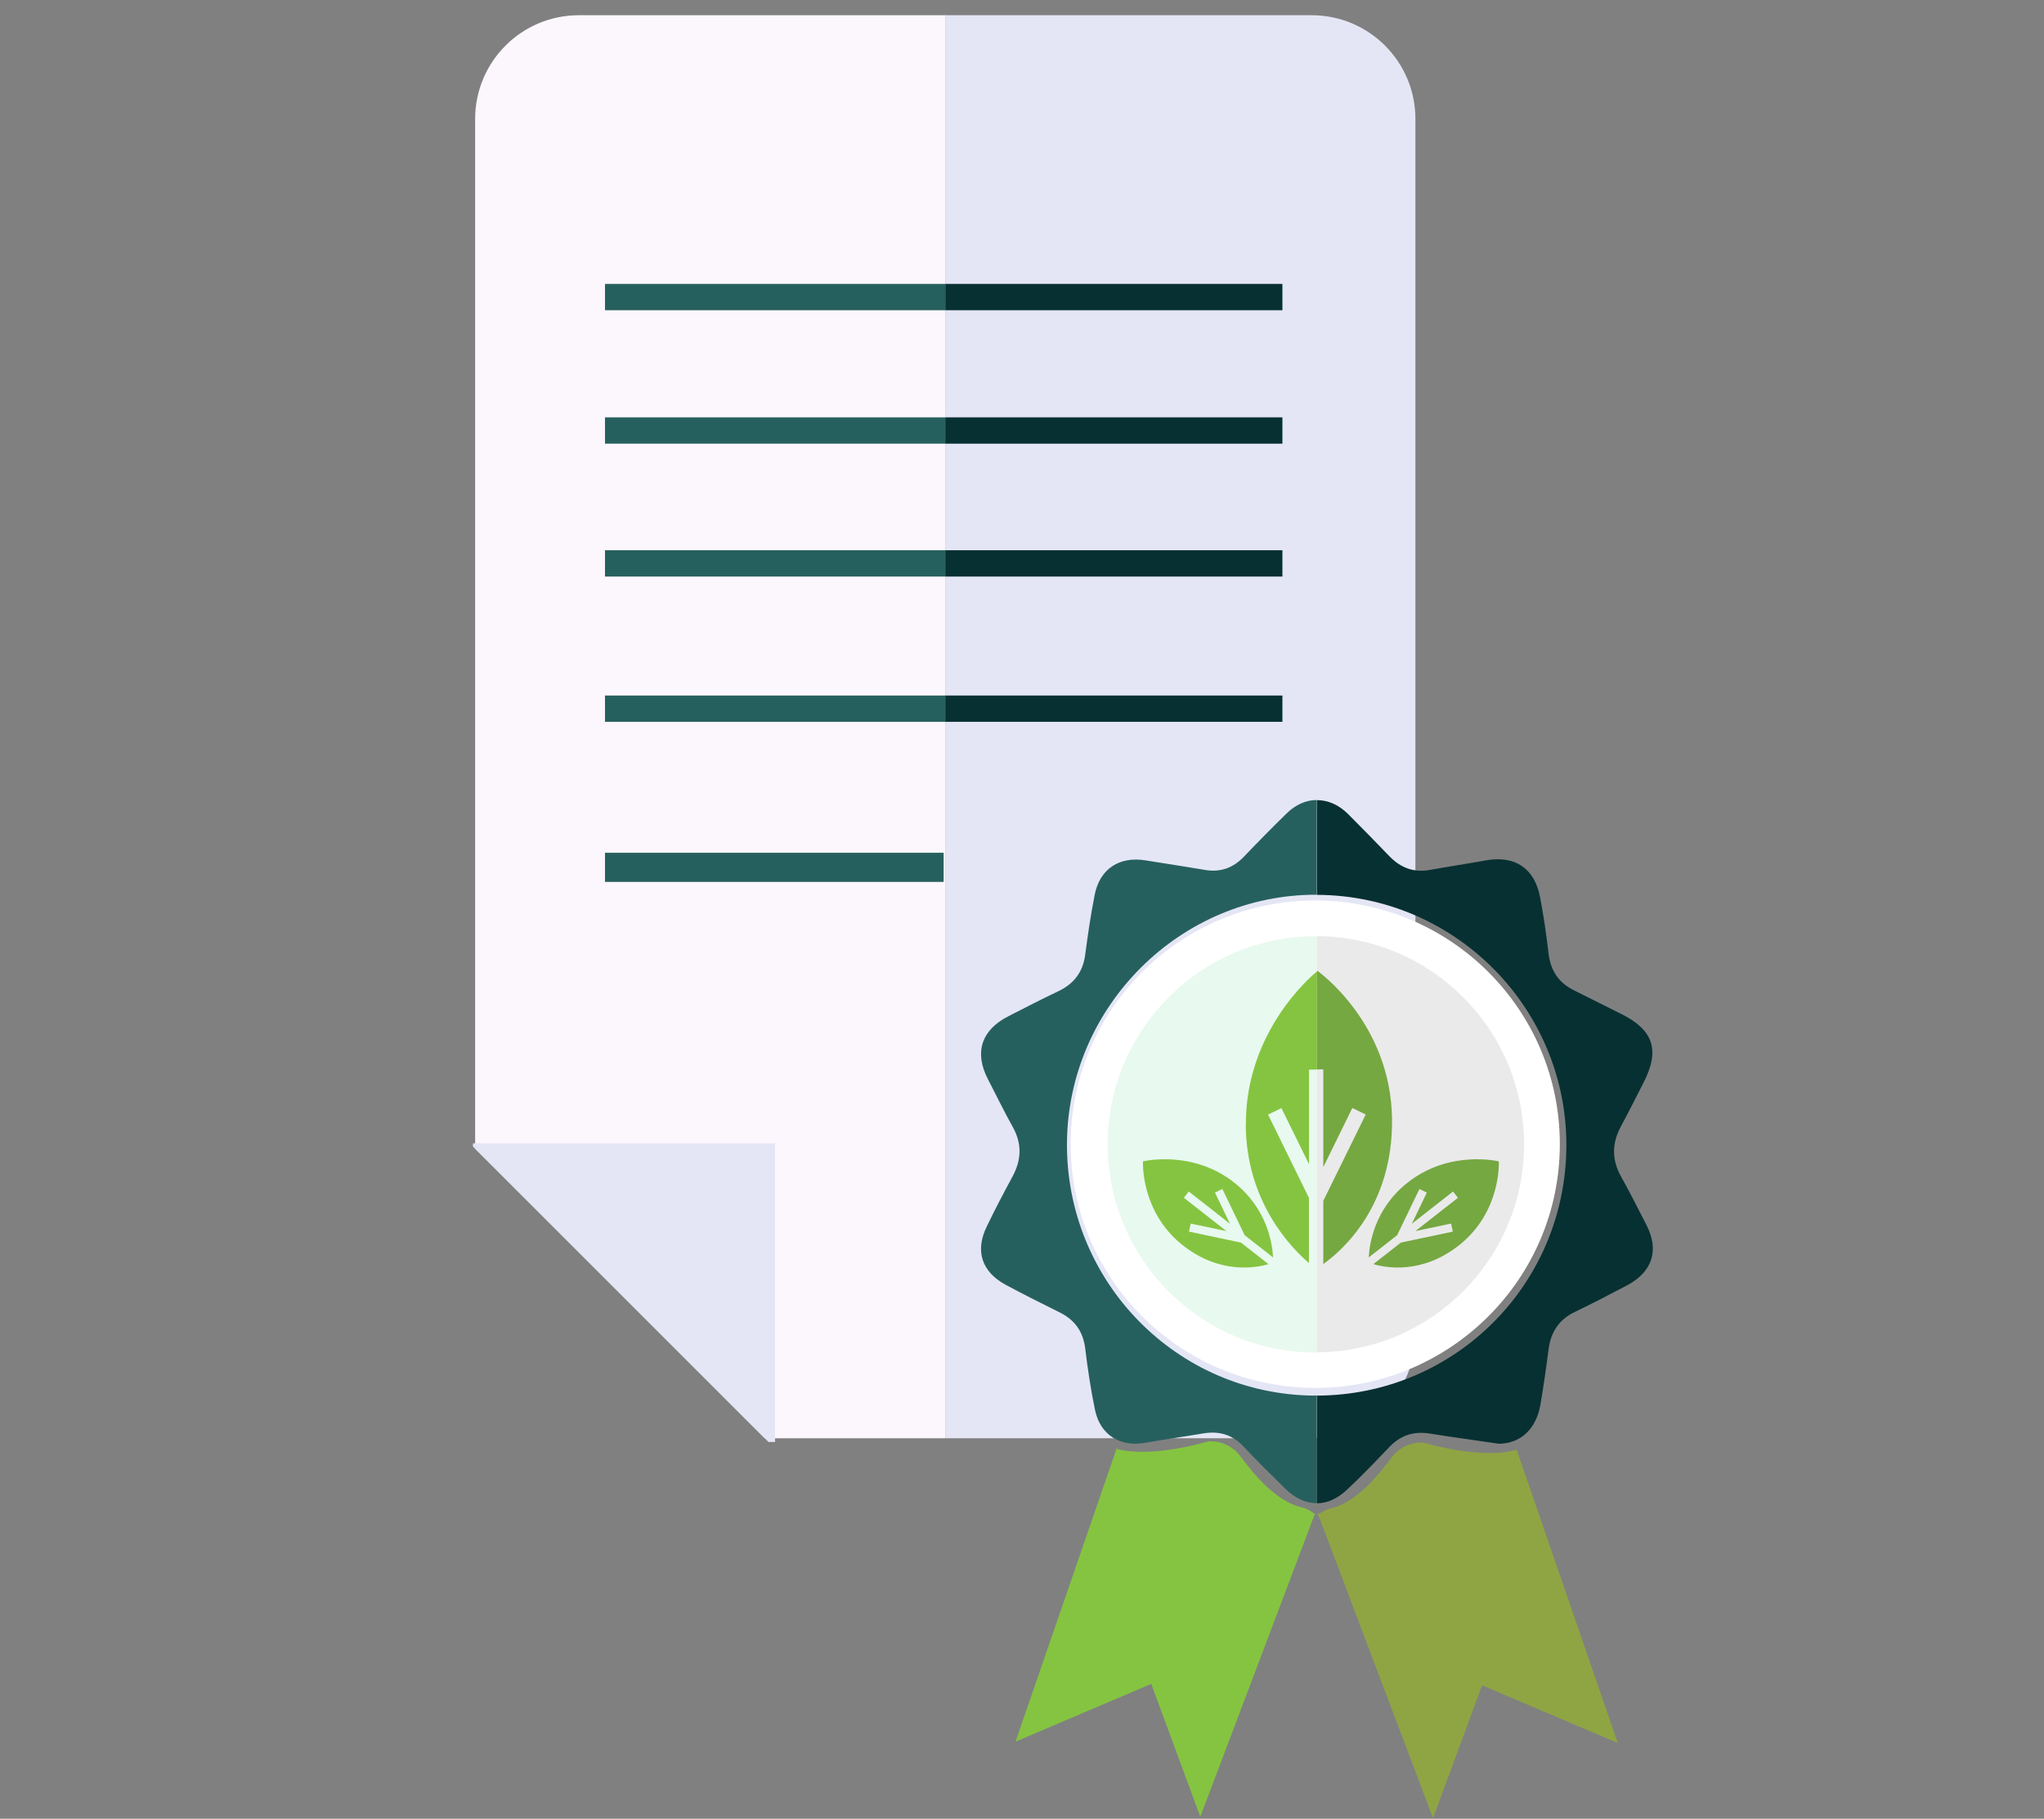 <?xml version="1.0" encoding="UTF-8"?><svg id="Capa_1" xmlns="http://www.w3.org/2000/svg" viewBox="0 0 187.95 167.25"><rect x="0" y="0" width="187.95" height="167.25" fill="#808080" stroke="none"/><defs><style>.cls-1{fill:#75a841;}.cls-1,.cls-2,.cls-3,.cls-4,.cls-5,.cls-6,.cls-7,.cls-8,.cls-9,.cls-10{stroke-width:0px;}.cls-2{fill:#eaeaea;}.cls-3{fill:#e4e6f5;}.cls-4{fill:#8fa543;}.cls-5{fill:#85c441;}.cls-6{fill:#26605e;}.cls-7{fill:#fcf7fd;}.cls-8{fill:#e8f9ef;}.cls-9{fill:#fff;}.cls-10{fill:#073032;}</style></defs><path class="cls-7" d="M86.92,1.4h-33.69c-5.27,0-9.54,4.27-9.54,9.54v94.69l26.63,26.63h16.61V1.4Z"/><path class="cls-3" d="M120.61,1.4h-33.69v130.86h33.69c5.27,0,9.54-4.27,9.54-9.54V10.94c0-5.27-4.27-9.54-9.54-9.54Z"/><ellipse class="cls-9" cx="120.94" cy="105.22" rx="22.49" ry="22.41"/><path class="cls-8" d="M121,86.1c-10.57,0-19.14,8.57-19.14,19.14s8.57,19.14,19.14,19.14c.03,0,.06,0,.09,0v-38.27s-.06,0-.09,0Z"/><path class="cls-2" d="M140.14,105.23c0-10.54-8.52-19.09-19.05-19.14v38.27c10.53-.05,19.05-8.59,19.05-19.14Z"/><path class="cls-6" d="M120.88,128.34c-12.68-.07-22.88-10.5-22.77-23.28.12-12.56,10.47-22.83,22.97-22.78v-8.71c-.97,0-1.94.41-2.78,1.24-1.33,1.3-2.63,2.62-3.91,3.96-.99,1.04-2.16,1.47-3.58,1.23-1.83-.31-3.66-.59-5.48-.88-2.4-.39-4.2.78-4.67,3.16-.36,1.82-.63,3.65-.87,5.49-.21,1.63-1.04,2.71-2.51,3.4-1.53.72-3.03,1.51-4.55,2.28-2.5,1.27-3.17,3.34-1.88,5.81.76,1.46,1.47,2.94,2.27,4.37.86,1.53.81,3.01,0,4.53-.83,1.54-1.65,3.09-2.4,4.66-1.08,2.24-.44,4.15,1.77,5.34,1.63.88,3.29,1.7,4.95,2.53,1.39.69,2.16,1.76,2.35,3.34.23,1.89.51,3.78.9,5.64.48,2.3,2.32,3.42,4.61,3.01,1.77-.31,3.55-.56,5.32-.86,1.47-.25,2.7.1,3.74,1.22,1.23,1.32,2.52,2.57,3.8,3.84.92.91,1.92,1.36,2.92,1.35v-9.9c-.07,0-.14,0-.21,0Z"/><path class="cls-10" d="M151.36,112.58c-.76-1.46-1.48-2.93-2.29-4.36-.89-1.58-.86-3.11,0-4.68.71-1.3,1.36-2.64,2.04-3.95,1.55-2.99.95-4.86-2.02-6.34-1.47-.73-2.94-1.47-4.4-2.2-1.39-.7-2.12-1.82-2.3-3.38-.2-1.73-.45-3.47-.78-5.18-.52-2.67-2.32-3.84-4.98-3.37-1.72.31-3.44.57-5.16.88-1.49.27-2.7-.21-3.73-1.28-1.25-1.3-2.51-2.59-3.78-3.86-.86-.86-1.86-1.28-2.86-1.28v8.71h0c12.71.05,23.01,10.45,22.93,23.15-.08,12.71-10.27,22.86-22.93,22.9v9.9c.92,0,1.84-.4,2.71-1.2,1.36-1.26,2.64-2.61,3.92-3.95,1.04-1.09,2.24-1.5,3.73-1.26,2.14.34,4.29.63,6.38.94,2.02-.04,3.43-1.38,3.81-3.63.28-1.67.53-3.35.74-5.03.2-1.6.95-2.76,2.43-3.47,1.62-.78,3.22-1.61,4.81-2.45,2.34-1.25,2.96-3.25,1.74-5.59Z"/><path class="cls-1" d="M121.14,89.27s-.03.02-.05.04v9.03h.59v8.99l2.67-5.44,1.23.6-3.9,7.94v5.81c1.76-1.25,6.41-5.33,6.32-13.32-.1-8.89-6.86-13.64-6.86-13.64Z"/><path class="cls-5" d="M114.55,103.33c0,7.14,4.16,11.41,5.81,12.82v-5.99l-3.76-7.66,1.23-.6,2.54,5.17v-8.71h.73v-9.03c-.51.42-6.54,5.5-6.54,14.01Z"/><path class="cls-1" d="M137.82,106.8s-4.5-1.1-8.36,1.93c-3.1,2.43-3.54,5.7-3.6,6.9l2.61-2.04,2.05-4.25.68.33-1.38,2.87,3.79-2.97.45.58-3.91,3.06,3.28-.69.16.74-4.78,1.01-2.53,1.98c1.15.34,4.51.97,7.95-1.79,3.83-3.08,3.59-7.64,3.59-7.64Z"/><path class="cls-5" d="M105.1,106.8s4.5-1.1,8.36,1.93c3.1,2.43,3.54,5.7,3.6,6.9l-2.61-2.04-2.05-4.25-.68.33,1.38,2.87-3.79-2.97-.45.58,3.91,3.06-3.28-.69-.16.74,4.78,1.01,2.53,1.98c-1.15.34-4.51.97-7.95-1.79-3.83-3.08-3.59-7.64-3.59-7.64Z"/><path class="cls-4" d="M139.45,133.31s-2.55,1.03-8.54-.64c0,0-1.79-.23-2.99,1.41-1.81,2.45-3.72,4.26-5.67,4.67-.33.07-.68.28-.9.43-.06,0-.12,0-.18,0l.03.09s-.08.06-.08.06l.14.08,10.51,27.79,4.51-12.22,12.48,5.31-9.31-26.99Z"/><path class="cls-5" d="M119.76,138.63c-1.95-.41-3.86-2.22-5.67-4.67-1.21-1.64-2.99-1.41-2.99-1.41-5.99,1.68-8.54.64-8.54.64l.34.25c-.08-.06-.17-.11-.25-.16l-9.27,26.88,12.48-5.31,4.51,12.22,10.55-27.89s-.06,0-.09,0c-.14-.1-.63-.45-1.07-.54Z"/><rect class="cls-10" x="86.92" y="26.11" width="31" height="2.42"/><rect class="cls-6" x="55.63" y="26.11" width="31.29" height="2.42"/><rect class="cls-6" x="55.63" y="38.38" width="31.29" height="2.42"/><rect class="cls-10" x="86.92" y="38.38" width="31" height="2.42"/><rect class="cls-6" x="55.63" y="50.6" width="31.29" height="2.42"/><rect class="cls-10" x="86.92" y="50.6" width="31" height="2.42"/><rect class="cls-6" x="55.63" y="63.96" width="31.29" height="2.42"/><rect class="cls-10" x="86.92" y="63.96" width="31" height="2.42"/><rect class="cls-6" x="55.63" y="78.42" width="31.14" height="2.68"/><polygon class="cls-3" points="71.27 132.61 71.27 105.14 43.49 105.14 43.49 105.44 70.67 132.61 71.27 132.61"/></svg>